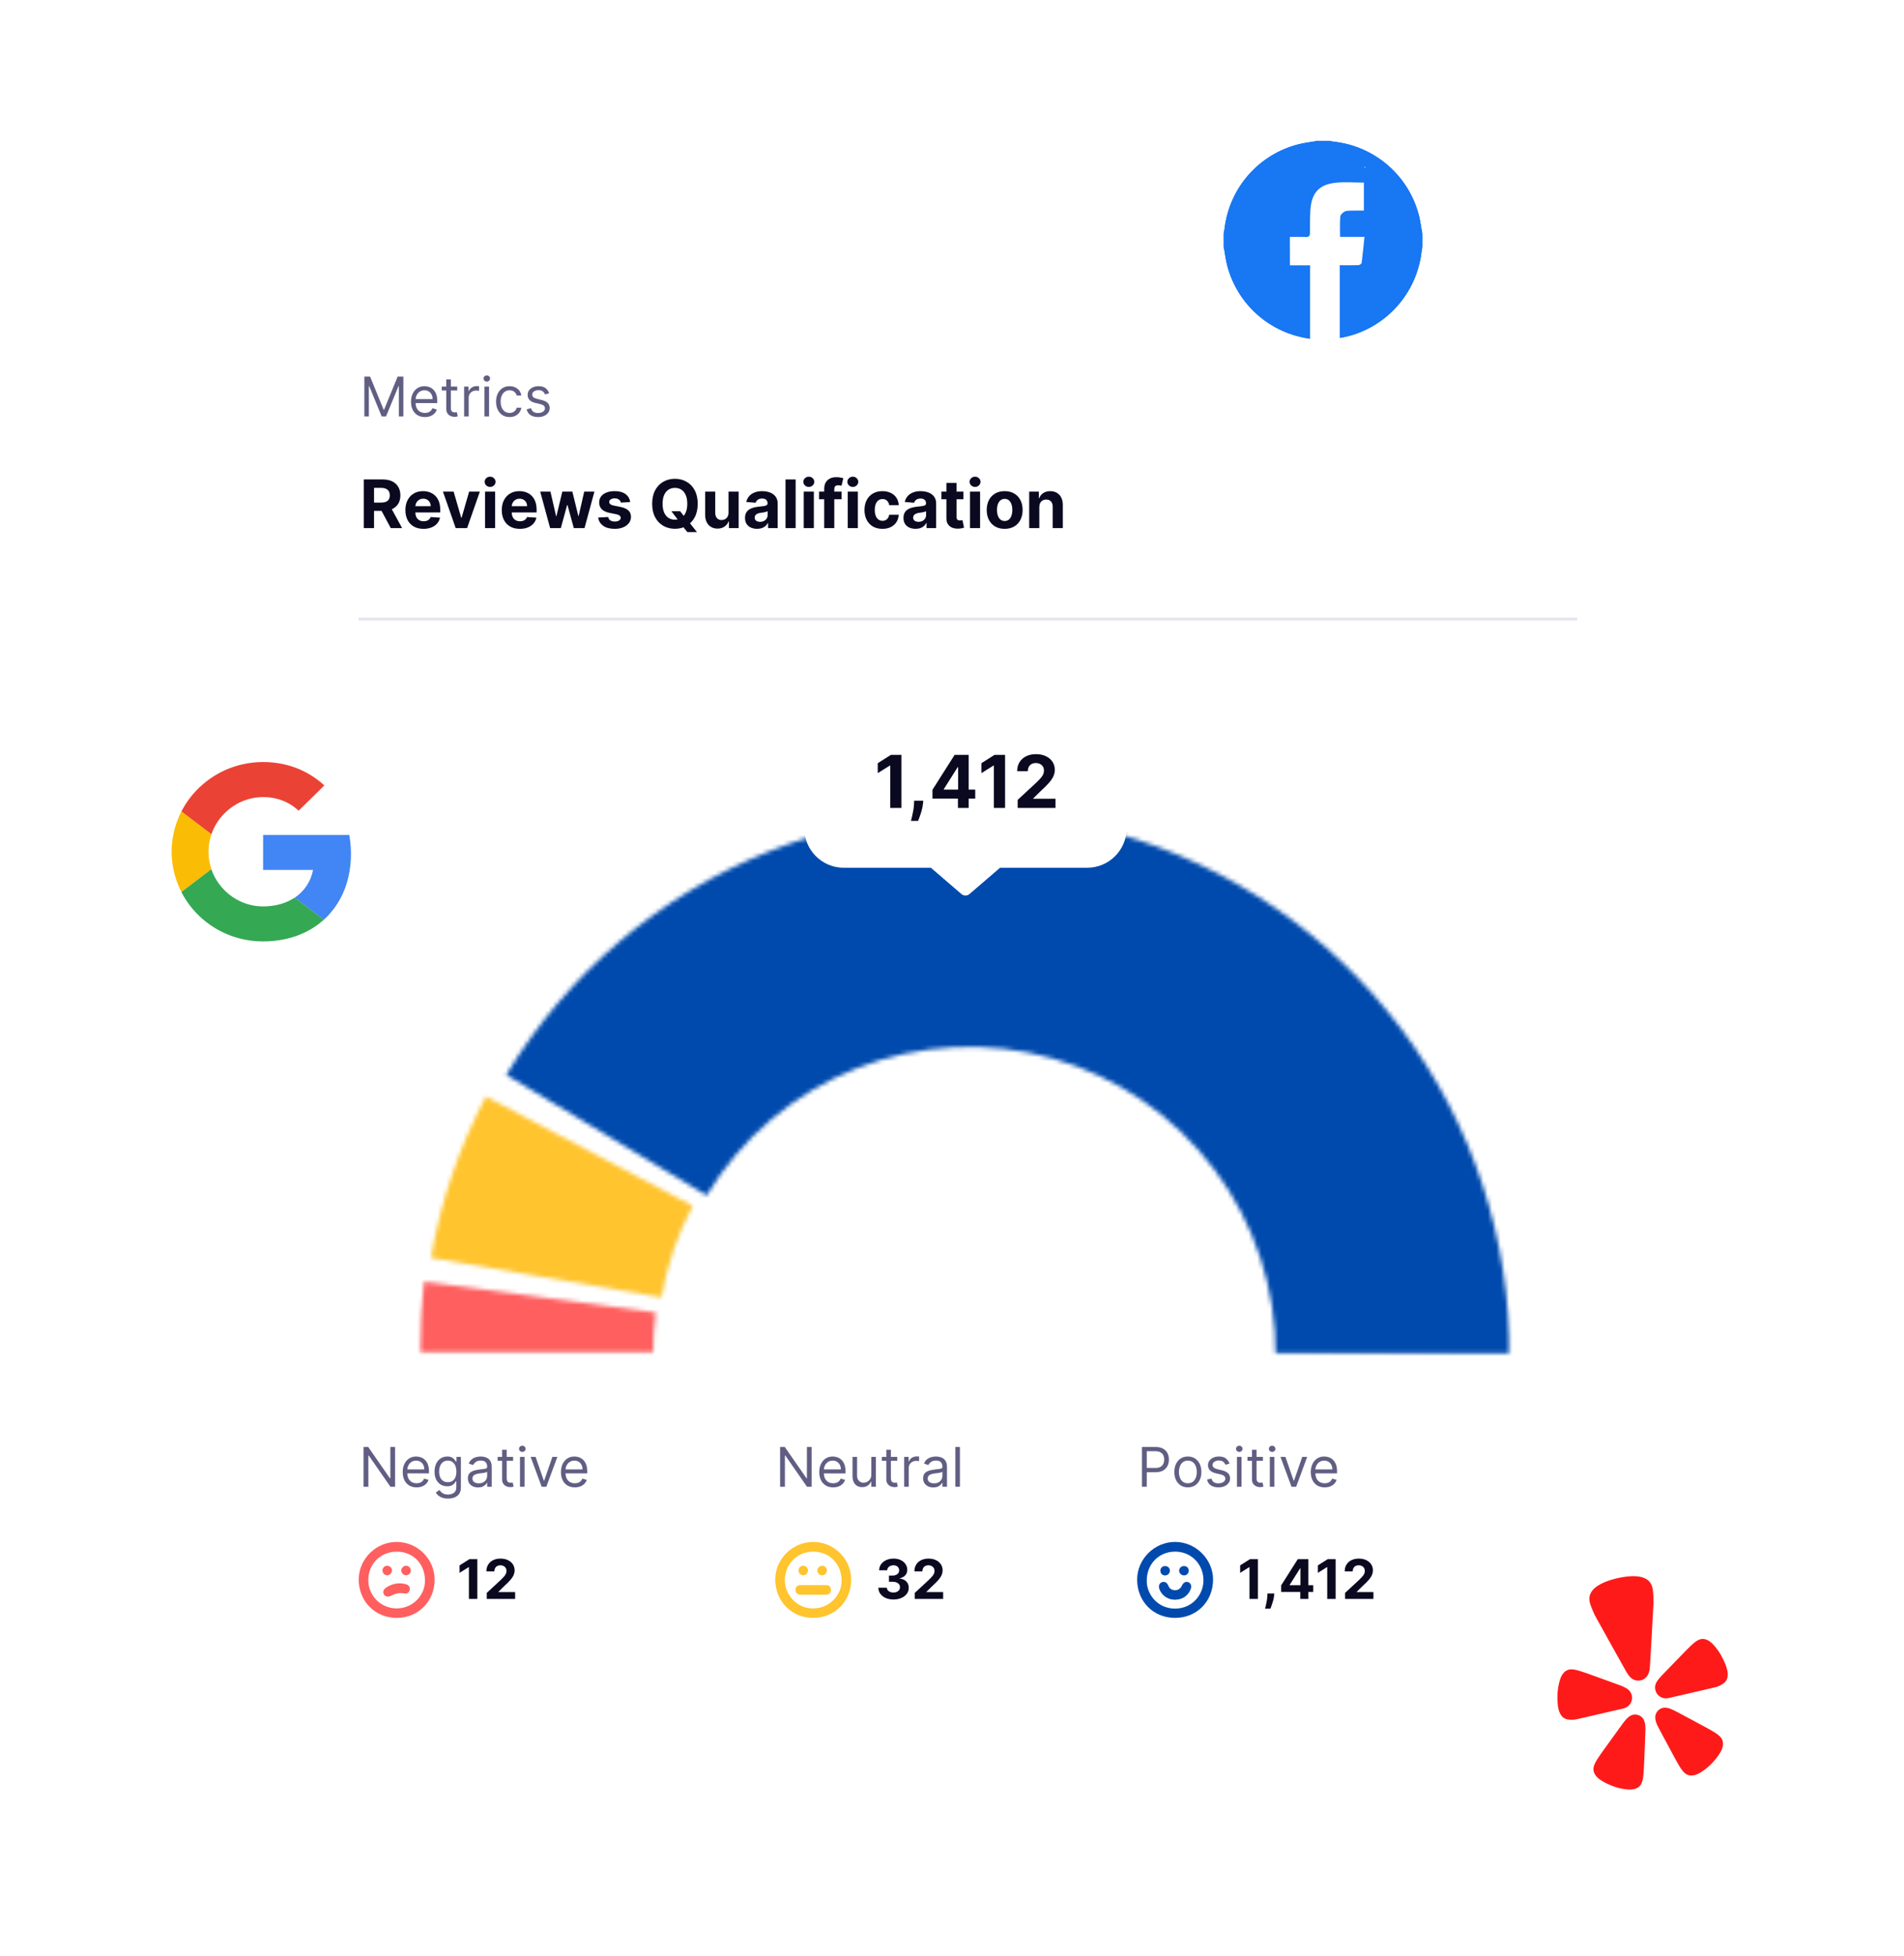 <svg xmlns="http://www.w3.org/2000/svg" width="446" height="458" viewBox="0 0 446 458" fill="none"><g filter="url(#filter0_d_57_214)"><rect x="60.471" y="67.7" width="335.311" height="334.599" rx="20" fill="white"></rect></g><path d="M111.809 365.039V374.359H109.838V366.909H109.784L107.649 368.247V366.5L109.957 365.039H111.809Z" fill="#0A0920"></path><path d="M114.024 374.359V372.939L117.341 369.867C117.623 369.594 117.86 369.348 118.051 369.13C118.245 368.912 118.392 368.698 118.492 368.488C118.592 368.276 118.642 368.047 118.642 367.801C118.642 367.528 118.58 367.293 118.456 367.096C118.332 366.896 118.162 366.742 117.946 366.636C117.731 366.527 117.487 366.472 117.214 366.472C116.928 366.472 116.68 366.53 116.467 366.645C116.255 366.761 116.091 366.926 115.976 367.141C115.861 367.357 115.803 367.613 115.803 367.91H113.933C113.933 367.301 114.071 366.771 114.347 366.322C114.623 365.873 115.01 365.526 115.507 365.28C116.005 365.034 116.578 364.912 117.227 364.912C117.895 364.912 118.476 365.03 118.97 365.267C119.468 365.5 119.854 365.825 120.131 366.24C120.407 366.656 120.545 367.132 120.545 367.669C120.545 368.021 120.475 368.369 120.335 368.711C120.199 369.054 119.955 369.435 119.603 369.854C119.251 370.269 118.755 370.768 118.115 371.351L116.754 372.684V372.748H120.667V374.359H114.024Z" fill="#0A0920"></path><path d="M92.914 361.008C97.786 361.008 101.811 365.004 101.811 369.828C101.804 374.936 97.96 378.808 92.9 378.795C87.841 378.781 84.003 374.871 84.028 369.782C84.051 364.985 88.08 361.008 92.914 361.008ZM92.9 376.576C96.551 376.586 99.54 373.669 99.552 370.089C99.563 366.171 96.785 363.296 92.975 363.283C89.165 363.27 86.282 366.137 86.273 369.915C86.268 370.788 86.436 371.654 86.767 372.462C87.099 373.27 87.586 374.005 88.202 374.624C88.818 375.243 89.551 375.734 90.357 376.069C91.164 376.404 92.028 376.576 92.902 376.576H92.9Z" fill="#FF5F5F"></path><path d="M94.96 373.114C94.347 373.053 93.917 372.921 93.52 372.989C92.901 373.077 92.299 373.26 91.736 373.532C90.986 373.924 90.356 373.93 89.981 373.369C89.582 372.77 89.778 372.12 90.52 371.652C91.954 370.747 93.49 370.449 95.138 370.927C95.792 371.115 96.087 371.61 95.972 372.231C95.939 372.475 95.818 372.699 95.632 372.862C95.446 373.024 95.207 373.113 94.96 373.114V373.114Z" fill="#FF5F5F"></path><path d="M90.669 366.588C90.97 366.586 91.259 366.701 91.475 366.909C91.692 367.118 91.818 367.402 91.828 367.702C91.809 367.99 91.688 368.262 91.486 368.468C91.284 368.674 91.014 368.801 90.727 368.826C90.438 368.822 90.162 368.71 89.952 368.512C89.743 368.314 89.616 368.044 89.597 367.757C89.584 367.608 89.603 367.459 89.651 367.318C89.699 367.177 89.776 367.047 89.877 366.937C89.978 366.827 90.1 366.74 90.237 366.68C90.373 366.62 90.52 366.588 90.669 366.588V366.588Z" fill="#FF5F5F"></path><path d="M95.11 368.814C94.81 368.805 94.524 368.68 94.315 368.464C94.105 368.248 93.988 367.96 93.988 367.659C94.013 367.372 94.142 367.104 94.352 366.906C94.561 366.708 94.836 366.593 95.124 366.584C95.273 366.584 95.421 366.614 95.558 366.673C95.696 366.731 95.82 366.817 95.924 366.924C96.027 367.032 96.108 367.159 96.161 367.298C96.215 367.438 96.239 367.587 96.234 367.736C96.222 368.026 96.098 368.3 95.889 368.501C95.68 368.702 95.401 368.814 95.11 368.814V368.814Z" fill="#FF5F5F"></path><path d="M92.546 338.772V348.091H91.454L86.376 340.774H86.285V348.091H85.156V338.772H86.248L91.345 346.107H91.436V338.772H92.546Z" fill="#615E83"></path><path d="M97.59 348.237C96.916 348.237 96.335 348.088 95.847 347.791C95.361 347.491 94.987 347.072 94.723 346.535C94.462 345.995 94.331 345.367 94.331 344.651C94.331 343.935 94.462 343.304 94.723 342.758C94.987 342.209 95.354 341.781 95.824 341.475C96.297 341.165 96.849 341.011 97.48 341.011C97.844 341.011 98.204 341.071 98.559 341.193C98.914 341.314 99.237 341.511 99.528 341.784C99.819 342.054 100.051 342.412 100.224 342.858C100.397 343.304 100.484 343.853 100.484 344.505V344.96H95.096V344.032H99.392C99.392 343.638 99.313 343.286 99.155 342.976C99 342.667 98.779 342.423 98.491 342.244C98.205 342.065 97.869 341.975 97.48 341.975C97.053 341.975 96.683 342.081 96.37 342.294C96.061 342.503 95.822 342.776 95.656 343.113C95.489 343.45 95.405 343.811 95.405 344.196V344.815C95.405 345.343 95.496 345.79 95.678 346.157C95.863 346.521 96.12 346.799 96.447 346.99C96.775 347.178 97.156 347.272 97.59 347.272C97.872 347.272 98.126 347.233 98.354 347.154C98.585 347.072 98.783 346.951 98.95 346.79C99.117 346.626 99.246 346.423 99.337 346.18L100.375 346.471C100.265 346.823 100.082 347.133 99.824 347.4C99.566 347.664 99.248 347.87 98.868 348.018C98.489 348.164 98.063 348.237 97.59 348.237Z" fill="#615E83"></path><path d="M104.939 350.858C104.42 350.858 103.974 350.791 103.601 350.658C103.228 350.527 102.917 350.354 102.668 350.139C102.422 349.927 102.227 349.699 102.081 349.456L102.936 348.856C103.034 348.983 103.156 349.129 103.305 349.293C103.454 349.459 103.657 349.604 103.915 349.725C104.176 349.849 104.517 349.912 104.939 349.912C105.503 349.912 105.969 349.775 106.336 349.502C106.703 349.229 106.886 348.801 106.886 348.219V346.799H106.795C106.716 346.926 106.604 347.084 106.459 347.272C106.316 347.457 106.11 347.623 105.84 347.768C105.573 347.911 105.212 347.982 104.757 347.982C104.192 347.982 103.686 347.849 103.237 347.582C102.791 347.315 102.437 346.926 102.177 346.417C101.919 345.907 101.79 345.288 101.79 344.56C101.79 343.844 101.916 343.221 102.167 342.69C102.419 342.156 102.77 341.743 103.219 341.452C103.668 341.158 104.186 341.011 104.775 341.011C105.23 341.011 105.591 341.086 105.858 341.238C106.128 341.387 106.334 341.557 106.477 341.748C106.622 341.936 106.735 342.091 106.814 342.212H106.923V341.102H107.96V348.292C107.96 348.892 107.824 349.381 107.551 349.757C107.281 350.136 106.917 350.414 106.459 350.59C106.004 350.769 105.497 350.858 104.939 350.858ZM104.902 347.017C105.333 347.017 105.697 346.919 105.994 346.722C106.292 346.524 106.518 346.241 106.673 345.871C106.827 345.5 106.905 345.058 106.905 344.542C106.905 344.038 106.829 343.594 106.677 343.209C106.525 342.823 106.301 342.521 106.004 342.303C105.706 342.085 105.339 341.975 104.902 341.975C104.447 341.975 104.068 342.091 103.765 342.321C103.464 342.552 103.238 342.861 103.087 343.249C102.938 343.638 102.864 344.069 102.864 344.542C102.864 345.027 102.94 345.456 103.091 345.83C103.246 346.2 103.473 346.491 103.774 346.703C104.077 346.913 104.453 347.017 104.902 347.017Z" fill="#615E83"></path><path d="M111.983 348.255C111.54 348.255 111.138 348.172 110.777 348.005C110.416 347.835 110.129 347.591 109.917 347.272C109.705 346.951 109.599 346.562 109.599 346.107C109.599 345.707 109.677 345.382 109.835 345.133C109.993 344.882 110.204 344.684 110.468 344.542C110.732 344.399 111.023 344.293 111.341 344.223C111.663 344.15 111.986 344.093 112.311 344.05C112.735 343.996 113.08 343.955 113.344 343.928C113.611 343.897 113.805 343.847 113.926 343.777C114.051 343.708 114.113 343.586 114.113 343.413V343.377C114.113 342.928 113.99 342.579 113.744 342.33C113.501 342.081 113.133 341.957 112.638 341.957C112.126 341.957 111.724 342.069 111.432 342.294C111.141 342.518 110.936 342.758 110.818 343.013L109.799 342.649C109.981 342.224 110.223 341.893 110.527 341.657C110.833 341.417 111.167 341.25 111.528 341.156C111.892 341.059 112.25 341.011 112.602 341.011C112.826 341.011 113.084 341.038 113.376 341.092C113.67 341.144 113.953 341.252 114.226 341.416C114.503 341.579 114.732 341.827 114.914 342.157C115.096 342.488 115.187 342.931 115.187 343.486V348.091H114.113V347.145H114.058C113.985 347.296 113.864 347.459 113.694 347.632C113.524 347.805 113.298 347.952 113.016 348.073C112.734 348.194 112.39 348.255 111.983 348.255ZM112.147 347.29C112.572 347.29 112.93 347.207 113.221 347.04C113.515 346.873 113.737 346.658 113.885 346.394C114.037 346.13 114.113 345.852 114.113 345.561V344.578C114.067 344.633 113.967 344.683 113.812 344.728C113.661 344.771 113.485 344.809 113.284 344.842C113.087 344.873 112.895 344.9 112.707 344.924C112.522 344.945 112.371 344.964 112.256 344.979C111.977 345.015 111.716 345.074 111.473 345.156C111.234 345.235 111.04 345.355 110.891 345.516C110.745 345.673 110.672 345.889 110.672 346.162C110.672 346.535 110.81 346.817 111.087 347.008C111.366 347.196 111.719 347.29 112.147 347.29Z" fill="#615E83"></path><path d="M120.187 341.102V342.012H116.564V341.102H120.187ZM117.62 339.427H118.694V346.089C118.694 346.392 118.738 346.62 118.826 346.772C118.917 346.92 119.032 347.02 119.172 347.072C119.314 347.12 119.465 347.145 119.622 347.145C119.741 347.145 119.838 347.139 119.914 347.127C119.989 347.111 120.05 347.099 120.096 347.09L120.314 348.055C120.241 348.082 120.14 348.109 120.009 348.137C119.879 348.167 119.713 348.182 119.513 348.182C119.21 348.182 118.912 348.117 118.621 347.987C118.333 347.856 118.093 347.657 117.902 347.39C117.714 347.124 117.62 346.787 117.62 346.38V339.427Z" fill="#615E83"></path><path d="M121.802 348.091V341.102H122.876V348.091H121.802ZM122.348 339.937C122.139 339.937 121.958 339.865 121.807 339.723C121.658 339.58 121.584 339.409 121.584 339.209C121.584 339.008 121.658 338.837 121.807 338.694C121.958 338.552 122.139 338.48 122.348 338.48C122.557 338.48 122.736 338.552 122.885 338.694C123.037 338.837 123.113 339.008 123.113 339.209C123.113 339.409 123.037 339.58 122.885 339.723C122.736 339.865 122.557 339.937 122.348 339.937Z" fill="#615E83"></path><path d="M130.558 341.102L127.974 348.091H126.882L124.297 341.102H125.462L127.391 346.672H127.464L129.394 341.102H130.558Z" fill="#615E83"></path><path d="M134.656 348.237C133.983 348.237 133.402 348.088 132.913 347.791C132.428 347.491 132.053 347.072 131.789 346.535C131.529 345.995 131.398 345.367 131.398 344.651C131.398 343.935 131.529 343.304 131.789 342.758C132.053 342.209 132.42 341.781 132.891 341.475C133.364 341.165 133.916 341.011 134.547 341.011C134.911 341.011 135.271 341.071 135.626 341.193C135.98 341.314 136.304 341.511 136.595 341.784C136.886 342.054 137.118 342.412 137.291 342.858C137.464 343.304 137.55 343.853 137.55 344.505V344.96H132.163V344.032H136.458C136.458 343.638 136.379 343.286 136.222 342.976C136.067 342.667 135.845 342.423 135.557 342.244C135.272 342.065 134.935 341.975 134.547 341.975C134.119 341.975 133.749 342.081 133.437 342.294C133.127 342.503 132.889 342.776 132.722 343.113C132.555 343.45 132.472 343.811 132.472 344.196V344.815C132.472 345.343 132.563 345.79 132.745 346.157C132.93 346.521 133.186 346.799 133.514 346.99C133.842 347.178 134.222 347.272 134.656 347.272C134.938 347.272 135.193 347.233 135.421 347.154C135.651 347.072 135.85 346.951 136.017 346.79C136.184 346.626 136.313 346.423 136.404 346.18L137.441 346.471C137.332 346.823 137.148 347.133 136.891 347.4C136.633 347.664 136.314 347.87 135.935 348.018C135.556 348.164 135.13 348.237 134.656 348.237Z" fill="#615E83"></path><path d="M209.281 374.486C208.601 374.486 207.996 374.369 207.465 374.136C206.937 373.899 206.52 373.574 206.214 373.162C205.91 372.746 205.754 372.267 205.745 371.724H207.729C207.741 371.951 207.816 372.152 207.952 372.325C208.092 372.494 208.277 372.626 208.507 372.72C208.738 372.814 208.997 372.861 209.285 372.861C209.586 372.861 209.851 372.808 210.082 372.702C210.312 372.596 210.493 372.449 210.623 372.261C210.754 372.073 210.819 371.856 210.819 371.61C210.819 371.361 210.749 371.141 210.61 370.95C210.473 370.756 210.276 370.604 210.018 370.495C209.763 370.386 209.46 370.331 209.108 370.331H208.239V368.884H209.108C209.405 368.884 209.668 368.833 209.895 368.73C210.126 368.626 210.305 368.484 210.432 368.302C210.56 368.117 210.623 367.901 210.623 367.656C210.623 367.422 210.567 367.217 210.455 367.041C210.346 366.862 210.191 366.723 209.991 366.623C209.794 366.523 209.563 366.472 209.299 366.472C209.032 366.472 208.788 366.521 208.566 366.618C208.345 366.712 208.168 366.847 208.034 367.023C207.901 367.199 207.829 367.405 207.82 367.642H205.932C205.941 367.105 206.094 366.632 206.391 366.222C206.689 365.813 207.089 365.493 207.593 365.262C208.099 365.028 208.671 364.912 209.308 364.912C209.951 364.912 210.514 365.028 210.996 365.262C211.479 365.496 211.854 365.811 212.12 366.209C212.39 366.603 212.524 367.046 212.521 367.537C212.524 368.059 212.362 368.494 212.034 368.843C211.709 369.192 211.286 369.414 210.764 369.508V369.581C211.45 369.668 211.972 369.907 212.33 370.295C212.691 370.68 212.87 371.163 212.867 371.742C212.87 372.273 212.717 372.745 212.407 373.157C212.101 373.57 211.678 373.894 211.138 374.131C210.598 374.368 209.979 374.486 209.281 374.486Z" fill="#0A0920"></path><path d="M214.283 374.359V372.939L217.601 369.867C217.883 369.594 218.119 369.348 218.31 369.13C218.505 368.912 218.652 368.698 218.752 368.488C218.852 368.276 218.902 368.047 218.902 367.801C218.902 367.528 218.84 367.293 218.715 367.096C218.591 366.896 218.421 366.742 218.206 366.636C217.99 366.527 217.746 366.472 217.473 366.472C217.188 366.472 216.939 366.53 216.727 366.645C216.514 366.761 216.351 366.926 216.235 367.141C216.12 367.357 216.062 367.613 216.062 367.91H214.192C214.192 367.301 214.33 366.771 214.606 366.322C214.882 365.873 215.269 365.526 215.767 365.28C216.264 365.034 216.838 364.912 217.487 364.912C218.154 364.912 218.735 365.03 219.23 365.267C219.727 365.5 220.114 365.825 220.39 366.24C220.666 366.656 220.804 367.132 220.804 367.669C220.804 368.021 220.734 368.369 220.595 368.711C220.458 369.054 220.214 369.435 219.862 369.854C219.51 370.269 219.014 370.768 218.374 371.351L217.013 372.684V372.748H220.927V374.359H214.283Z" fill="#0A0920"></path><path d="M181.605 369.806C181.605 364.988 185.645 361.002 190.523 361.008C195.354 361.008 199.379 365.009 199.386 369.805C199.396 374.896 195.535 378.792 190.489 378.795C185.443 378.797 181.605 374.918 181.605 369.806ZM190.469 376.578C194.073 376.597 197.122 373.664 197.142 370.16C197.164 366.224 194.362 363.302 190.55 363.286C186.767 363.27 183.943 366.1 183.846 369.847C183.757 373.304 186.691 376.643 190.469 376.576V376.578Z" fill="#FFC42E"></path><path d="M190.446 373.361C189.474 373.361 188.502 373.371 187.531 373.361C186.777 373.35 186.336 372.924 186.336 372.245C186.336 371.567 186.789 371.119 187.531 371.114C189.518 371.1 191.505 371.1 193.492 371.114C194.232 371.114 194.649 371.569 194.638 372.269C194.629 372.94 194.227 373.345 193.5 373.358C192.476 373.379 191.46 373.361 190.446 373.361Z" fill="#FFC42E"></path><path d="M188.18 368.827C187.891 368.823 187.615 368.71 187.405 368.511C187.196 368.312 187.069 368.041 187.05 367.753C187.039 367.604 187.058 367.455 187.107 367.315C187.156 367.174 187.233 367.045 187.335 366.936C187.436 366.826 187.558 366.739 187.695 366.679C187.831 366.62 187.978 366.588 188.127 366.588C188.416 366.585 188.695 366.692 188.908 366.888C189.121 367.083 189.252 367.352 189.274 367.64C189.277 367.94 189.166 368.23 188.962 368.45C188.759 368.671 188.479 368.805 188.18 368.827V368.827Z" fill="#FFC42E"></path><path d="M192.551 366.588C192.694 366.581 192.838 366.602 192.974 366.651C193.109 366.7 193.234 366.776 193.34 366.873C193.446 366.971 193.531 367.088 193.591 367.219C193.651 367.35 193.685 367.492 193.69 367.636C193.7 367.937 193.593 368.231 193.39 368.454C193.187 368.678 192.905 368.813 192.604 368.831C192.019 368.845 191.439 368.278 191.444 367.694C191.459 367.405 191.58 367.132 191.784 366.928C191.989 366.723 192.262 366.602 192.551 366.588V366.588Z" fill="#FFC42E"></path><path d="M190.124 338.772V348.091H189.031L183.953 340.774H183.862V348.091H182.733V338.772H183.826L188.922 346.107H189.013V338.772H190.124Z" fill="#615E83"></path><path d="M195.167 348.237C194.493 348.237 193.912 348.088 193.424 347.791C192.938 347.491 192.564 347.072 192.3 346.535C192.039 345.995 191.908 345.367 191.908 344.651C191.908 343.935 192.039 343.304 192.3 342.758C192.564 342.209 192.931 341.781 193.401 341.475C193.874 341.165 194.426 341.011 195.057 341.011C195.422 341.011 195.781 341.071 196.136 341.193C196.491 341.314 196.814 341.511 197.105 341.784C197.396 342.054 197.629 342.412 197.801 342.858C197.974 343.304 198.061 343.853 198.061 344.505V344.961H192.673V344.032H196.969C196.969 343.638 196.89 343.286 196.732 342.976C196.577 342.667 196.356 342.423 196.068 342.244C195.783 342.065 195.446 341.975 195.057 341.975C194.63 341.975 194.26 342.082 193.947 342.294C193.638 342.503 193.4 342.776 193.233 343.113C193.066 343.45 192.982 343.811 192.982 344.196V344.815C192.982 345.343 193.073 345.79 193.255 346.157C193.441 346.521 193.697 346.799 194.025 346.99C194.352 347.178 194.733 347.272 195.167 347.272C195.449 347.272 195.704 347.233 195.931 347.154C196.162 347.072 196.36 346.951 196.527 346.79C196.694 346.626 196.823 346.423 196.914 346.18L197.952 346.471C197.842 346.823 197.659 347.133 197.401 347.4C197.143 347.664 196.825 347.87 196.445 348.018C196.066 348.164 195.64 348.237 195.167 348.237Z" fill="#615E83"></path><path d="M204.099 345.234V341.102H205.173V348.091H204.099V346.908H204.027C203.863 347.263 203.608 347.565 203.262 347.814C202.916 348.059 202.479 348.182 201.952 348.182C201.515 348.182 201.126 348.087 200.787 347.896C200.447 347.701 200.18 347.41 199.986 347.022C199.792 346.631 199.695 346.138 199.695 345.543V341.102H200.768V345.47C200.768 345.98 200.911 346.386 201.196 346.69C201.484 346.993 201.852 347.145 202.297 347.145C202.564 347.145 202.836 347.077 203.112 346.94C203.391 346.803 203.625 346.594 203.813 346.312C204.004 346.03 204.099 345.67 204.099 345.234Z" fill="#615E83"></path><path d="M210.18 341.102V342.012H206.558V341.102H210.18ZM207.614 339.427H208.688V346.089C208.688 346.392 208.732 346.62 208.82 346.772C208.911 346.92 209.026 347.02 209.165 347.072C209.308 347.121 209.458 347.145 209.616 347.145C209.734 347.145 209.831 347.139 209.907 347.127C209.983 347.111 210.044 347.099 210.089 347.09L210.308 348.055C210.235 348.082 210.133 348.11 210.003 348.137C209.872 348.167 209.707 348.182 209.507 348.182C209.203 348.182 208.906 348.117 208.615 347.987C208.327 347.856 208.087 347.657 207.896 347.391C207.708 347.124 207.614 346.787 207.614 346.38V339.427Z" fill="#615E83"></path><path d="M211.796 348.091V341.102H212.833V342.157H212.906C213.033 341.812 213.264 341.531 213.598 341.315C213.931 341.1 214.308 340.992 214.726 340.992C214.805 340.992 214.904 340.994 215.022 340.997C215.14 341 215.23 341.005 215.29 341.011V342.103C215.254 342.094 215.171 342.08 215.04 342.062C214.913 342.041 214.778 342.03 214.635 342.03C214.295 342.03 213.992 342.101 213.725 342.244C213.461 342.383 213.252 342.578 213.097 342.826C212.945 343.072 212.87 343.353 212.87 343.668V348.091H211.796Z" fill="#615E83"></path><path d="M218.62 348.255C218.177 348.255 217.775 348.172 217.414 348.005C217.053 347.835 216.767 347.591 216.554 347.272C216.342 346.951 216.236 346.562 216.236 346.107C216.236 345.707 216.315 345.382 216.472 345.133C216.63 344.882 216.841 344.684 217.105 344.542C217.369 344.399 217.66 344.293 217.979 344.223C218.3 344.151 218.623 344.093 218.948 344.05C219.373 343.996 219.717 343.955 219.981 343.928C220.248 343.897 220.442 343.847 220.563 343.777C220.688 343.708 220.75 343.586 220.75 343.413V343.377C220.75 342.928 220.627 342.579 220.381 342.33C220.139 342.082 219.77 341.957 219.276 341.957C218.763 341.957 218.361 342.069 218.07 342.294C217.779 342.518 217.574 342.758 217.455 343.013L216.436 342.649C216.618 342.224 216.861 341.893 217.164 341.657C217.471 341.417 217.804 341.25 218.165 341.156C218.529 341.059 218.887 341.011 219.239 341.011C219.464 341.011 219.722 341.038 220.013 341.093C220.307 341.144 220.591 341.252 220.864 341.416C221.14 341.579 221.369 341.827 221.551 342.157C221.733 342.488 221.824 342.931 221.824 343.486V348.091H220.75V347.145H220.695C220.623 347.296 220.501 347.459 220.331 347.632C220.161 347.805 219.935 347.952 219.653 348.073C219.371 348.194 219.027 348.255 218.62 348.255ZM218.784 347.29C219.209 347.29 219.567 347.207 219.858 347.04C220.152 346.873 220.374 346.658 220.523 346.394C220.674 346.13 220.75 345.852 220.75 345.561V344.578C220.705 344.633 220.604 344.683 220.45 344.728C220.298 344.771 220.122 344.809 219.922 344.842C219.725 344.873 219.532 344.9 219.344 344.924C219.159 344.945 219.009 344.964 218.893 344.979C218.614 345.015 218.353 345.074 218.111 345.156C217.871 345.235 217.677 345.355 217.528 345.516C217.383 345.673 217.31 345.889 217.31 346.162C217.31 346.535 217.448 346.817 217.724 347.008C218.003 347.196 218.356 347.29 218.784 347.29Z" fill="#615E83"></path><path d="M224.858 338.772V348.091H223.784V338.772H224.858Z" fill="#615E83"></path><path d="M294.655 365.039V374.359H292.685V366.909H292.63L290.496 368.247V366.5L292.803 365.039H294.655Z" fill="#0A0920"></path><path d="M298.495 373.084L298.445 373.585C298.405 373.985 298.33 374.384 298.217 374.782C298.108 375.182 297.993 375.545 297.871 375.869C297.753 376.194 297.658 376.449 297.585 376.634H296.329C296.374 376.455 296.436 376.205 296.515 375.883C296.594 375.565 296.669 375.207 296.738 374.809C296.808 374.412 296.852 374.007 296.87 373.594L296.893 373.084H298.495Z" fill="#0A0920"></path><path d="M300.108 372.72V371.169L303.999 365.039H305.337V367.187H304.545L302.092 371.069V371.141H307.621V372.72H300.108ZM304.581 374.359V372.247L304.618 371.56V365.039H306.465V374.359H304.581Z" fill="#0A0920"></path><path d="M312.863 365.039V374.359H310.893V366.909H310.838L308.704 368.247V366.5L311.011 365.039H312.863Z" fill="#0A0920"></path><path d="M315.078 374.359V372.939L318.396 369.867C318.678 369.594 318.914 369.348 319.106 369.13C319.3 368.912 319.447 368.698 319.547 368.488C319.647 368.276 319.697 368.047 319.697 367.801C319.697 367.528 319.635 367.293 319.511 367.096C319.386 366.896 319.216 366.742 319.001 366.636C318.786 366.527 318.541 366.472 318.268 366.472C317.983 366.472 317.734 366.53 317.522 366.645C317.31 366.761 317.146 366.926 317.03 367.141C316.915 367.357 316.858 367.613 316.858 367.91H314.987C314.987 367.301 315.125 366.771 315.401 366.322C315.677 365.873 316.064 365.526 316.562 365.28C317.059 365.034 317.633 364.912 318.282 364.912C318.949 364.912 319.53 365.03 320.025 365.267C320.522 365.5 320.909 365.825 321.185 366.24C321.461 366.656 321.599 367.132 321.599 367.669C321.599 368.021 321.529 368.369 321.39 368.711C321.253 369.054 321.009 369.435 320.657 369.854C320.305 370.269 319.809 370.768 319.169 371.351L317.809 372.684V372.748H321.722V374.359H315.078Z" fill="#0A0920"></path><path d="M275.235 378.795C270.161 378.788 266.36 374.933 266.368 369.802C266.376 365.021 270.42 361.008 275.243 361.008C280.087 361.008 284.162 365.039 284.15 369.842C284.144 374.958 280.311 378.803 275.235 378.795ZM268.626 370.018C268.529 373.011 270.955 376.611 275.251 376.618C279.325 376.618 281.89 373.32 281.902 370.029C281.914 366.193 278.999 363.256 275.227 363.279C271.454 363.302 268.626 366.187 268.626 370.018Z" fill="#004aad"></path><path d="M275.22 374.542C273.559 374.542 272.133 373.566 271.583 372.063C271.318 371.34 271.553 370.664 272.145 370.444C272.784 370.208 273.371 370.496 273.663 371.229C273.955 371.962 274.494 372.292 275.243 372.308C275.992 372.323 276.536 371.926 276.851 371.245C277.203 370.482 277.781 370.183 278.413 370.462C278.997 370.718 279.184 371.363 278.891 372.111C278.298 373.624 276.912 374.553 275.22 374.542Z" fill="#004aad"></path><path d="M274.042 367.724C274.043 368.011 273.933 368.288 273.735 368.497C273.537 368.706 273.267 368.831 272.98 368.847C272.831 368.859 272.682 368.84 272.541 368.792C272.4 368.743 272.271 368.666 272.161 368.565C272.051 368.464 271.964 368.342 271.904 368.205C271.844 368.069 271.813 367.922 271.813 367.773C271.804 367.63 271.824 367.487 271.873 367.352C271.922 367.218 271.997 367.094 272.096 366.99C272.194 366.886 272.312 366.803 272.444 366.747C272.575 366.691 272.717 366.662 272.86 366.663C273.539 366.639 274.025 367.081 274.042 367.724Z" fill="#004aad"></path><path d="M278.452 367.75C278.454 367.899 278.425 368.046 278.367 368.183C278.309 368.321 278.224 368.444 278.116 368.547C278.009 368.649 277.881 368.729 277.741 368.78C277.602 368.831 277.453 368.852 277.304 368.843C277.017 368.83 276.744 368.71 276.54 368.506C276.336 368.302 276.216 368.03 276.202 367.742C276.205 367.593 276.237 367.447 276.298 367.311C276.359 367.175 276.446 367.052 276.555 366.951C276.664 366.85 276.792 366.771 276.932 366.721C277.072 366.67 277.221 366.648 277.369 366.656C277.514 366.652 277.657 366.678 277.791 366.731C277.925 366.785 278.046 366.866 278.148 366.968C278.249 367.071 278.328 367.193 278.381 367.328C278.433 367.462 278.457 367.606 278.452 367.75V367.75Z" fill="#004aad"></path><path d="M267.496 348.091V338.772H270.645C271.376 338.772 271.974 338.904 272.438 339.168C272.905 339.429 273.251 339.782 273.476 340.228C273.7 340.674 273.812 341.171 273.812 341.72C273.812 342.27 273.7 342.769 273.476 343.218C273.254 343.667 272.911 344.025 272.447 344.292C271.983 344.555 271.388 344.687 270.663 344.687H268.406V343.686H270.627C271.127 343.686 271.529 343.6 271.833 343.427C272.136 343.254 272.356 343.02 272.493 342.726C272.632 342.429 272.702 342.094 272.702 341.72C272.702 341.347 272.632 341.014 272.493 340.719C272.356 340.425 272.135 340.195 271.828 340.028C271.522 339.858 271.115 339.773 270.609 339.773H268.625V348.091H267.496Z" fill="#615E83"></path><path d="M278.249 348.237C277.618 348.237 277.064 348.087 276.588 347.786C276.115 347.486 275.745 347.066 275.478 346.526C275.214 345.986 275.082 345.355 275.082 344.633C275.082 343.905 275.214 343.269 275.478 342.726C275.745 342.183 276.115 341.761 276.588 341.461C277.064 341.161 277.618 341.011 278.249 341.011C278.88 341.011 279.432 341.161 279.906 341.461C280.382 341.761 280.752 342.183 281.016 342.726C281.283 343.269 281.416 343.905 281.416 344.633C281.416 345.355 281.283 345.986 281.016 346.526C280.752 347.066 280.382 347.486 279.906 347.786C279.432 348.087 278.88 348.237 278.249 348.237ZM278.249 347.272C278.728 347.272 279.123 347.149 279.432 346.904C279.742 346.658 279.971 346.335 280.119 345.934C280.268 345.534 280.342 345.1 280.342 344.633C280.342 344.166 280.268 343.73 280.119 343.327C279.971 342.923 279.742 342.597 279.432 342.348C279.123 342.1 278.728 341.975 278.249 341.975C277.77 341.975 277.375 342.1 277.066 342.348C276.757 342.597 276.527 342.923 276.379 343.327C276.23 343.73 276.156 344.166 276.156 344.633C276.156 345.1 276.23 345.534 276.379 345.934C276.527 346.335 276.757 346.658 277.066 346.904C277.375 347.149 277.77 347.272 278.249 347.272Z" fill="#615E83"></path><path d="M288.007 342.667L287.042 342.94C286.981 342.779 286.892 342.623 286.773 342.471C286.658 342.317 286.5 342.189 286.3 342.089C286.1 341.989 285.844 341.939 285.531 341.939C285.103 341.939 284.747 342.038 284.462 342.235C284.18 342.429 284.039 342.676 284.039 342.976C284.039 343.243 284.136 343.454 284.33 343.609C284.524 343.764 284.827 343.893 285.24 343.996L286.277 344.251C286.902 344.402 287.368 344.634 287.674 344.947C287.981 345.256 288.134 345.655 288.134 346.144C288.134 346.544 288.019 346.902 287.788 347.218C287.561 347.533 287.242 347.782 286.833 347.964C286.423 348.146 285.947 348.237 285.404 348.237C284.691 348.237 284.101 348.082 283.634 347.773C283.166 347.463 282.871 347.011 282.746 346.417L283.766 346.162C283.863 346.538 284.046 346.82 284.316 347.008C284.589 347.196 284.946 347.29 285.386 347.29C285.886 347.29 286.284 347.184 286.578 346.972C286.875 346.756 287.024 346.499 287.024 346.198C287.024 345.956 286.939 345.752 286.769 345.588C286.599 345.422 286.338 345.297 285.986 345.215L284.821 344.942C284.181 344.791 283.711 344.555 283.411 344.237C283.113 343.915 282.965 343.513 282.965 343.031C282.965 342.637 283.075 342.288 283.297 341.984C283.521 341.681 283.826 341.443 284.211 341.27C284.6 341.097 285.04 341.011 285.531 341.011C286.223 341.011 286.766 341.162 287.16 341.466C287.558 341.769 287.84 342.169 288.007 342.667Z" fill="#615E83"></path><path d="M289.751 348.091V341.102H290.825V348.091H289.751ZM290.297 339.937C290.087 339.937 289.907 339.865 289.755 339.723C289.607 339.58 289.532 339.409 289.532 339.209C289.532 339.008 289.607 338.837 289.755 338.694C289.907 338.552 290.087 338.48 290.297 338.48C290.506 338.48 290.685 338.552 290.834 338.694C290.985 338.837 291.061 339.008 291.061 339.209C291.061 339.409 290.985 339.58 290.834 339.723C290.685 339.865 290.506 339.937 290.297 339.937Z" fill="#615E83"></path><path d="M295.831 341.102V342.012H292.209V341.102H295.831ZM293.265 339.427H294.339V346.089C294.339 346.392 294.383 346.62 294.471 346.772C294.562 346.92 294.677 347.02 294.817 347.072C294.959 347.12 295.109 347.145 295.267 347.145C295.385 347.145 295.483 347.139 295.558 347.127C295.634 347.111 295.695 347.099 295.74 347.09L295.959 348.055C295.886 348.082 295.784 348.109 295.654 348.137C295.523 348.167 295.358 348.182 295.158 348.182C294.855 348.182 294.557 348.117 294.266 347.987C293.978 347.856 293.738 347.657 293.547 347.39C293.359 347.124 293.265 346.787 293.265 346.38V339.427Z" fill="#615E83"></path><path d="M297.447 348.091V341.102H298.521V348.091H297.447ZM297.993 339.937C297.784 339.937 297.603 339.865 297.451 339.723C297.303 339.58 297.228 339.409 297.228 339.209C297.228 339.008 297.303 338.837 297.451 338.694C297.603 338.552 297.784 338.48 297.993 338.48C298.202 338.48 298.381 338.552 298.53 338.694C298.682 338.837 298.757 339.008 298.757 339.209C298.757 339.409 298.682 339.58 298.53 339.723C298.381 339.865 298.202 339.937 297.993 339.937Z" fill="#615E83"></path><path d="M306.203 341.102L303.619 348.091H302.526L299.942 341.102H301.107L303.036 346.672H303.109L305.038 341.102H306.203Z" fill="#615E83"></path><path d="M310.301 348.237C309.628 348.237 309.047 348.088 308.558 347.791C308.073 347.491 307.698 347.072 307.434 346.535C307.173 345.995 307.043 345.367 307.043 344.651C307.043 343.935 307.173 343.304 307.434 342.758C307.698 342.209 308.065 341.781 308.535 341.475C309.009 341.165 309.561 341.011 310.192 341.011C310.556 341.011 310.915 341.071 311.27 341.193C311.625 341.314 311.948 341.511 312.24 341.784C312.531 342.054 312.763 342.412 312.936 342.858C313.109 343.304 313.195 343.853 313.195 344.505V344.96H307.807V344.032H312.103C312.103 343.638 312.024 343.286 311.866 342.976C311.712 342.667 311.49 342.423 311.202 342.244C310.917 342.065 310.58 341.975 310.192 341.975C309.764 341.975 309.394 342.081 309.082 342.294C308.772 342.503 308.534 342.776 308.367 343.113C308.2 343.45 308.117 343.811 308.117 344.196V344.815C308.117 345.343 308.208 345.79 308.39 346.157C308.575 346.521 308.831 346.799 309.159 346.99C309.487 347.178 309.867 347.272 310.301 347.272C310.583 347.272 310.838 347.233 311.066 347.154C311.296 347.072 311.495 346.951 311.662 346.79C311.829 346.626 311.957 346.423 312.048 346.18L313.086 346.471C312.977 346.823 312.793 347.133 312.535 347.4C312.278 347.664 311.959 347.87 311.58 348.018C311.201 348.164 310.774 348.237 310.301 348.237Z" fill="#615E83"></path><line x1="83.964" y1="144.943" x2="369.441" y2="144.943" stroke="#E5E5EF" stroke-width="0.712"></line><path d="M85.21 123.646V112.255H89.704C90.564 112.255 91.298 112.409 91.906 112.717C92.518 113.021 92.984 113.453 93.302 114.013C93.625 114.569 93.786 115.224 93.786 115.976C93.786 116.733 93.623 117.383 93.297 117.929C92.971 118.47 92.498 118.885 91.879 119.174C91.263 119.464 90.518 119.608 89.643 119.608H86.634V117.673H89.253C89.713 117.673 90.095 117.61 90.399 117.484C90.703 117.358 90.929 117.168 91.078 116.916C91.23 116.664 91.306 116.351 91.306 115.976C91.306 115.598 91.23 115.279 91.078 115.02C90.929 114.76 90.701 114.564 90.394 114.43C90.09 114.293 89.706 114.224 89.242 114.224H87.618V123.646H85.21ZM91.361 118.462L94.192 123.646H91.534L88.764 118.462H91.361Z" fill="#0A0920"></path><path d="M99.199 123.813C98.32 123.813 97.564 123.635 96.93 123.279C96.3 122.919 95.814 122.411 95.473 121.755C95.132 121.095 94.961 120.315 94.961 119.414C94.961 118.535 95.132 117.764 95.473 117.1C95.814 116.436 96.294 115.919 96.913 115.548C97.536 115.177 98.267 114.992 99.105 114.992C99.668 114.992 100.193 115.083 100.679 115.264C101.168 115.442 101.595 115.711 101.958 116.071C102.325 116.431 102.611 116.883 102.814 117.428C103.018 117.969 103.12 118.603 103.12 119.33V119.981H95.907V118.513H100.89C100.89 118.171 100.816 117.869 100.668 117.606C100.519 117.343 100.314 117.137 100.05 116.989C99.791 116.837 99.489 116.761 99.144 116.761C98.784 116.761 98.465 116.844 98.187 117.011C97.913 117.174 97.698 117.395 97.542 117.673C97.386 117.947 97.306 118.253 97.303 118.59V119.986C97.303 120.409 97.381 120.774 97.536 121.082C97.696 121.39 97.92 121.627 98.209 121.794C98.499 121.961 98.841 122.044 99.238 122.044C99.501 122.044 99.743 122.007 99.961 121.933C100.18 121.859 100.367 121.748 100.523 121.599C100.679 121.451 100.797 121.269 100.879 121.054L103.07 121.199C102.959 121.725 102.731 122.185 102.386 122.578C102.045 122.968 101.604 123.272 101.063 123.49C100.525 123.705 99.904 123.813 99.199 123.813Z" fill="#0A0920"></path><path d="M112.402 115.103L109.415 123.646H106.745L103.759 115.103H106.261L108.036 121.216H108.125L109.893 115.103H112.402Z" fill="#0A0920"></path><path d="M113.614 123.646V115.103H115.983V123.646H113.614ZM114.804 114.002C114.452 114.002 114.15 113.885 113.898 113.651C113.649 113.414 113.525 113.131 113.525 112.801C113.525 112.474 113.649 112.194 113.898 111.961C114.15 111.723 114.452 111.605 114.804 111.605C115.157 111.605 115.457 111.723 115.705 111.961C115.958 112.194 116.084 112.474 116.084 112.801C116.084 113.131 115.958 113.414 115.705 113.651C115.457 113.885 115.157 114.002 114.804 114.002Z" fill="#0A0920"></path><path d="M121.775 123.813C120.896 123.813 120.14 123.635 119.505 123.279C118.875 122.919 118.389 122.411 118.048 121.755C117.707 121.095 117.537 120.315 117.537 119.414C117.537 118.535 117.707 117.764 118.048 117.1C118.389 116.436 118.87 115.919 119.489 115.548C120.112 115.177 120.842 114.992 121.68 114.992C122.244 114.992 122.768 115.083 123.254 115.264C123.744 115.442 124.17 115.711 124.533 116.071C124.9 116.431 125.186 116.883 125.39 117.428C125.594 117.969 125.696 118.603 125.696 119.33V119.981H118.482V118.513H123.466C123.466 118.171 123.391 117.869 123.243 117.606C123.095 117.343 122.889 117.137 122.626 116.989C122.366 116.837 122.064 116.761 121.719 116.761C121.359 116.761 121.041 116.844 120.762 117.011C120.488 117.174 120.273 117.395 120.117 117.673C119.962 117.947 119.882 118.253 119.878 118.59V119.986C119.878 120.409 119.956 120.774 120.112 121.082C120.271 121.39 120.495 121.627 120.785 121.794C121.074 121.961 121.417 122.044 121.814 122.044C122.077 122.044 122.318 122.007 122.537 121.933C122.755 121.859 122.943 121.748 123.098 121.599C123.254 121.451 123.373 121.269 123.454 121.054L125.646 121.199C125.535 121.725 125.306 122.185 124.962 122.578C124.621 122.968 124.179 123.272 123.638 123.49C123.1 123.705 122.479 123.813 121.775 123.813Z" fill="#0A0920"></path><path d="M128.866 123.646L126.541 115.103H128.938L130.262 120.843H130.34L131.719 115.103H134.072L135.473 120.81H135.546L136.847 115.103H139.239L136.92 123.646H134.411L132.943 118.273H132.837L131.369 123.646H128.866Z" fill="#0A0920"></path><path d="M147.611 117.539L145.442 117.673C145.405 117.487 145.325 117.32 145.202 117.172C145.08 117.02 144.919 116.9 144.719 116.811C144.522 116.718 144.287 116.672 144.012 116.672C143.645 116.672 143.336 116.749 143.083 116.905C142.831 117.057 142.705 117.261 142.705 117.517C142.705 117.721 142.787 117.893 142.95 118.034C143.113 118.175 143.393 118.288 143.79 118.373L145.336 118.685C146.167 118.855 146.786 119.13 147.194 119.508C147.601 119.886 147.805 120.383 147.805 120.999C147.805 121.559 147.64 122.05 147.31 122.473C146.984 122.895 146.535 123.225 145.964 123.463C145.397 123.696 144.743 123.813 144.001 123.813C142.87 123.813 141.969 123.577 141.298 123.107C140.631 122.632 140.239 121.987 140.125 121.171L142.455 121.049C142.525 121.394 142.696 121.657 142.967 121.838C143.237 122.016 143.584 122.105 144.007 122.105C144.422 122.105 144.756 122.026 145.008 121.866C145.264 121.703 145.393 121.494 145.397 121.238C145.393 121.023 145.303 120.847 145.125 120.709C144.947 120.569 144.672 120.461 144.301 120.387L142.822 120.092C141.988 119.925 141.367 119.636 140.959 119.224C140.555 118.813 140.353 118.288 140.353 117.65C140.353 117.102 140.501 116.629 140.798 116.232C141.098 115.835 141.519 115.53 142.06 115.314C142.605 115.099 143.243 114.992 143.973 114.992C145.052 114.992 145.901 115.22 146.521 115.676C147.144 116.132 147.507 116.753 147.611 117.539Z" fill="#0A0920"></path><path d="M157.266 119.686H159.313L160.342 121.01L161.354 122.189L163.262 124.58H161.015L159.702 122.968L159.029 122.011L157.266 119.686ZM163.434 117.951C163.434 119.193 163.199 120.25 162.728 121.121C162.261 121.992 161.623 122.658 160.814 123.118C160.01 123.574 159.105 123.802 158.1 123.802C157.088 123.802 156.18 123.572 155.375 123.112C154.57 122.652 153.935 121.987 153.467 121.115C153 120.244 152.767 119.189 152.767 117.951C152.767 116.709 153 115.652 153.467 114.781C153.935 113.909 154.57 113.245 155.375 112.789C156.18 112.33 157.088 112.1 158.1 112.1C159.105 112.1 160.01 112.33 160.814 112.789C161.623 113.245 162.261 113.909 162.728 114.781C163.199 115.652 163.434 116.709 163.434 117.951ZM160.992 117.951C160.992 117.146 160.872 116.468 160.631 115.915C160.394 115.363 160.058 114.944 159.624 114.658C159.19 114.373 158.682 114.23 158.1 114.23C157.518 114.23 157.01 114.373 156.576 114.658C156.143 114.944 155.805 115.363 155.564 115.915C155.327 116.468 155.208 117.146 155.208 117.951C155.208 118.755 155.327 119.434 155.564 119.986C155.805 120.539 156.143 120.958 156.576 121.243C157.01 121.529 157.518 121.672 158.1 121.672C158.682 121.672 159.19 121.529 159.624 121.243C160.058 120.958 160.394 120.539 160.631 119.986C160.872 119.434 160.992 118.755 160.992 117.951Z" fill="#0A0920"></path><path d="M170.652 120.009V115.103H173.021V123.646H170.746V122.094H170.657C170.465 122.595 170.144 122.997 169.695 123.301C169.25 123.605 168.707 123.757 168.066 123.757C167.495 123.757 166.992 123.628 166.558 123.368C166.125 123.108 165.785 122.739 165.541 122.261C165.3 121.783 165.177 121.21 165.174 120.543V115.103H167.543V120.12C167.547 120.624 167.682 121.023 167.949 121.316C168.216 121.609 168.574 121.755 169.022 121.755C169.308 121.755 169.575 121.69 169.823 121.56C170.072 121.427 170.272 121.23 170.424 120.971C170.58 120.711 170.656 120.391 170.652 120.009Z" fill="#0A0920"></path><path d="M177.353 123.807C176.807 123.807 176.322 123.713 175.895 123.524C175.469 123.331 175.132 123.047 174.883 122.673C174.638 122.295 174.516 121.824 174.516 121.26C174.516 120.785 174.603 120.387 174.777 120.064C174.952 119.742 175.189 119.482 175.489 119.286C175.79 119.089 176.131 118.941 176.513 118.841C176.898 118.741 177.302 118.67 177.725 118.629C178.222 118.577 178.622 118.529 178.927 118.485C179.231 118.436 179.451 118.366 179.588 118.273C179.726 118.181 179.794 118.043 179.794 117.862V117.828C179.794 117.476 179.683 117.204 179.46 117.011C179.242 116.818 178.93 116.722 178.526 116.722C178.1 116.722 177.76 116.816 177.508 117.005C177.256 117.191 177.089 117.424 177.008 117.706L174.816 117.528C174.928 117.009 175.146 116.56 175.473 116.182C175.799 115.8 176.22 115.507 176.735 115.303C177.254 115.096 177.855 114.992 178.537 114.992C179.012 114.992 179.466 115.047 179.9 115.159C180.337 115.27 180.725 115.442 181.062 115.676C181.403 115.91 181.672 116.21 181.869 116.577C182.065 116.94 182.163 117.376 182.163 117.884V123.646H179.917V122.461H179.85C179.713 122.728 179.529 122.964 179.299 123.168C179.069 123.368 178.793 123.526 178.47 123.641C178.148 123.752 177.775 123.807 177.353 123.807ZM178.031 122.172C178.38 122.172 178.687 122.104 178.954 121.966C179.221 121.825 179.431 121.636 179.583 121.399C179.735 121.162 179.811 120.893 179.811 120.593V119.686C179.737 119.734 179.635 119.779 179.505 119.82C179.379 119.857 179.236 119.892 179.077 119.925C178.917 119.955 178.758 119.983 178.598 120.009C178.439 120.031 178.294 120.051 178.165 120.07C177.886 120.111 177.644 120.175 177.436 120.264C177.228 120.353 177.067 120.474 176.952 120.626C176.837 120.774 176.78 120.96 176.78 121.182C176.78 121.505 176.896 121.751 177.13 121.922C177.367 122.089 177.668 122.172 178.031 122.172Z" fill="#0A0920"></path><path d="M186.371 112.255V123.646H184.002V112.255H186.371Z" fill="#0A0920"></path><path d="M188.269 123.646V115.103H190.638V123.646H188.269ZM189.459 114.002C189.107 114.002 188.805 113.885 188.553 113.651C188.304 113.414 188.18 113.131 188.18 112.801C188.18 112.474 188.304 112.194 188.553 111.961C188.805 111.723 189.107 111.605 189.459 111.605C189.811 111.605 190.112 111.723 190.36 111.961C190.612 112.194 190.738 112.474 190.738 112.801C190.738 113.131 190.612 113.414 190.36 113.651C190.112 113.885 189.811 114.002 189.459 114.002Z" fill="#0A0920"></path><path d="M197.13 115.103V116.883H191.858V115.103H197.13ZM193.065 123.646V114.486C193.065 113.867 193.185 113.353 193.426 112.945C193.671 112.537 194.005 112.231 194.427 112.027C194.85 111.824 195.33 111.722 195.868 111.722C196.231 111.722 196.563 111.749 196.863 111.805C197.167 111.861 197.394 111.911 197.542 111.955L197.119 113.735C197.027 113.705 196.912 113.677 196.774 113.651C196.641 113.626 196.504 113.613 196.363 113.613C196.014 113.613 195.771 113.694 195.634 113.857C195.497 114.017 195.428 114.241 195.428 114.53V123.646H193.065Z" fill="#0A0920"></path><path d="M198.578 123.646V115.103H200.947V123.646H198.578ZM199.768 114.002C199.416 114.002 199.114 113.885 198.861 113.651C198.613 113.414 198.489 113.131 198.489 112.801C198.489 112.474 198.613 112.194 198.861 111.961C199.114 111.723 199.416 111.605 199.768 111.605C200.12 111.605 200.421 111.723 200.669 111.961C200.921 112.194 201.047 112.474 201.047 112.801C201.047 113.131 200.921 113.414 200.669 113.651C200.421 113.885 200.12 114.002 199.768 114.002Z" fill="#0A0920"></path><path d="M206.705 123.813C205.83 123.813 205.077 123.628 204.447 123.257C203.82 122.882 203.338 122.363 203.001 121.699C202.667 121.036 202.5 120.272 202.5 119.408C202.5 118.533 202.669 117.765 203.006 117.105C203.348 116.442 203.831 115.924 204.458 115.554C205.085 115.179 205.83 114.992 206.694 114.992C207.439 114.992 208.092 115.127 208.652 115.398C209.212 115.669 209.655 116.049 209.981 116.538C210.307 117.028 210.487 117.602 210.52 118.262H208.285C208.222 117.836 208.055 117.493 207.784 117.233C207.517 116.97 207.167 116.838 206.733 116.838C206.366 116.838 206.045 116.939 205.771 117.139C205.5 117.335 205.289 117.623 205.137 118.001C204.985 118.379 204.909 118.837 204.909 119.375C204.909 119.92 204.983 120.383 205.131 120.765C205.283 121.147 205.496 121.438 205.771 121.638C206.045 121.838 206.366 121.939 206.733 121.939C207.003 121.939 207.246 121.883 207.461 121.772C207.68 121.66 207.86 121.499 208.001 121.288C208.146 121.073 208.24 120.815 208.285 120.515H210.52C210.483 121.167 210.305 121.742 209.986 122.239C209.671 122.732 209.236 123.118 208.679 123.396C208.123 123.674 207.465 123.813 206.705 123.813Z" fill="#0A0920"></path><path d="M214.473 123.807C213.928 123.807 213.443 123.713 213.016 123.524C212.59 123.331 212.252 123.047 212.004 122.673C211.759 122.295 211.637 121.824 211.637 121.26C211.637 120.785 211.724 120.387 211.898 120.064C212.073 119.742 212.31 119.482 212.61 119.286C212.911 119.089 213.252 118.941 213.634 118.841C214.019 118.741 214.423 118.67 214.846 118.629C215.343 118.577 215.743 118.529 216.047 118.485C216.352 118.436 216.572 118.366 216.709 118.273C216.847 118.181 216.915 118.043 216.915 117.862V117.828C216.915 117.476 216.804 117.204 216.581 117.011C216.363 116.818 216.051 116.722 215.647 116.722C215.221 116.722 214.881 116.816 214.629 117.005C214.377 117.191 214.21 117.424 214.129 117.706L211.937 117.528C212.049 117.009 212.267 116.56 212.594 116.182C212.92 115.8 213.341 115.507 213.856 115.303C214.375 115.096 214.976 114.992 215.658 114.992C216.133 114.992 216.587 115.047 217.021 115.159C217.458 115.27 217.846 115.442 218.183 115.676C218.524 115.91 218.793 116.21 218.99 116.577C219.186 116.94 219.284 117.376 219.284 117.884V123.646H217.037V122.461H216.971C216.834 122.728 216.65 122.964 216.42 123.168C216.19 123.368 215.914 123.526 215.591 123.641C215.269 123.752 214.896 123.807 214.473 123.807ZM215.152 122.172C215.501 122.172 215.808 122.104 216.075 121.966C216.342 121.825 216.552 121.636 216.704 121.399C216.856 121.162 216.932 120.893 216.932 120.593V119.686C216.858 119.734 216.756 119.779 216.626 119.82C216.5 119.857 216.357 119.892 216.198 119.925C216.038 119.955 215.879 119.983 215.719 120.009C215.56 120.031 215.415 120.051 215.285 120.07C215.007 120.111 214.765 120.175 214.557 120.264C214.349 120.353 214.188 120.474 214.073 120.626C213.958 120.774 213.901 120.96 213.901 121.182C213.901 121.505 214.017 121.751 214.251 121.922C214.488 122.089 214.789 122.172 215.152 122.172Z" fill="#0A0920"></path><path d="M225.667 115.103V116.883H220.522V115.103H225.667ZM221.69 113.056H224.059V121.021C224.059 121.24 224.093 121.41 224.159 121.533C224.226 121.651 224.319 121.735 224.437 121.783C224.56 121.831 224.701 121.855 224.86 121.855C224.971 121.855 225.083 121.846 225.194 121.827C225.305 121.805 225.39 121.788 225.45 121.777L225.822 123.54C225.704 123.577 225.537 123.62 225.322 123.668C225.107 123.72 224.845 123.752 224.538 123.763C223.967 123.785 223.466 123.709 223.036 123.535C222.609 123.361 222.278 123.09 222.04 122.723C221.803 122.356 221.686 121.892 221.69 121.332V113.056Z" fill="#0A0920"></path><path d="M227.21 123.646V115.103H229.579V123.646H227.21ZM228.4 114.002C228.048 114.002 227.746 113.885 227.494 113.651C227.245 113.414 227.121 113.131 227.121 112.801C227.121 112.474 227.245 112.194 227.494 111.961C227.746 111.723 228.048 111.605 228.4 111.605C228.753 111.605 229.053 111.723 229.301 111.961C229.553 112.194 229.679 112.474 229.679 112.801C229.679 113.131 229.553 113.414 229.301 113.651C229.053 113.885 228.753 114.002 228.4 114.002Z" fill="#0A0920"></path><path d="M235.337 123.813C234.473 123.813 233.726 123.629 233.096 123.262C232.469 122.892 231.985 122.376 231.644 121.716C231.303 121.052 231.132 120.283 231.132 119.408C231.132 118.525 231.303 117.754 231.644 117.094C231.985 116.431 232.469 115.915 233.096 115.548C233.726 115.177 234.473 114.992 235.337 114.992C236.201 114.992 236.946 115.177 237.573 115.548C238.203 115.915 238.689 116.431 239.03 117.094C239.371 117.754 239.542 118.525 239.542 119.408C239.542 120.283 239.371 121.052 239.03 121.716C238.689 122.376 238.203 122.892 237.573 123.262C236.946 123.629 236.201 123.813 235.337 123.813ZM235.348 121.978C235.741 121.978 236.07 121.866 236.333 121.644C236.596 121.418 236.794 121.11 236.928 120.721C237.065 120.331 237.134 119.888 237.134 119.391C237.134 118.894 237.065 118.451 236.928 118.062C236.794 117.673 236.596 117.365 236.333 117.139C236.07 116.913 235.741 116.799 235.348 116.799C234.952 116.799 234.618 116.913 234.347 117.139C234.08 117.365 233.878 117.673 233.741 118.062C233.607 118.451 233.541 118.894 233.541 119.391C233.541 119.888 233.607 120.331 233.741 120.721C233.878 121.11 234.08 121.418 234.347 121.644C234.618 121.866 234.952 121.978 235.348 121.978Z" fill="#0A0920"></path><path d="M243.452 118.707V123.646H241.083V115.103H243.341V116.61H243.441C243.63 116.114 243.947 115.72 244.392 115.431C244.837 115.138 245.376 114.992 246.01 114.992C246.604 114.992 247.121 115.122 247.562 115.381C248.003 115.641 248.346 116.012 248.591 116.494C248.836 116.972 248.958 117.543 248.958 118.207V123.646H246.589V118.629C246.592 118.106 246.459 117.699 246.188 117.406C245.918 117.109 245.545 116.961 245.07 116.961C244.752 116.961 244.47 117.029 244.225 117.167C243.984 117.304 243.795 117.504 243.658 117.767C243.524 118.027 243.456 118.34 243.452 118.707Z" fill="#0A0920"></path><path d="M85.349 88.179H86.696L89.863 95.915H89.972L93.139 88.179H94.486V97.498H93.43V90.418H93.339L90.427 97.498H89.408L86.495 90.418H86.404V97.498H85.349V88.179Z" fill="#615E83"></path><path d="M99.534 97.644C98.86 97.644 98.279 97.495 97.791 97.198C97.306 96.898 96.931 96.479 96.667 95.942C96.406 95.402 96.276 94.774 96.276 94.058C96.276 93.342 96.406 92.711 96.667 92.165C96.931 91.616 97.298 91.188 97.768 90.882C98.242 90.572 98.794 90.418 99.425 90.418C99.789 90.418 100.148 90.478 100.503 90.6C100.858 90.721 101.181 90.918 101.472 91.191C101.764 91.461 101.996 91.819 102.169 92.265C102.342 92.711 102.428 93.26 102.428 93.912V94.368H97.04V93.439H101.336C101.336 93.045 101.257 92.693 101.099 92.383C100.945 92.074 100.723 91.83 100.435 91.651C100.15 91.472 99.813 91.382 99.425 91.382C98.997 91.382 98.627 91.489 98.314 91.701C98.005 91.91 97.767 92.183 97.6 92.52C97.433 92.857 97.35 93.218 97.35 93.603V94.222C97.35 94.75 97.441 95.197 97.623 95.564C97.808 95.928 98.064 96.206 98.392 96.397C98.719 96.585 99.1 96.679 99.534 96.679C99.816 96.679 100.071 96.64 100.298 96.561C100.529 96.479 100.728 96.358 100.895 96.197C101.061 96.033 101.19 95.83 101.281 95.587L102.319 95.878C102.21 96.23 102.026 96.54 101.768 96.807C101.51 97.07 101.192 97.277 100.813 97.425C100.433 97.571 100.007 97.644 99.534 97.644Z" fill="#615E83"></path><path d="M107.102 90.509V91.419H103.479V90.509H107.102ZM104.535 88.834H105.609V95.496C105.609 95.799 105.653 96.027 105.741 96.179C105.832 96.327 105.947 96.427 106.087 96.479C106.229 96.528 106.379 96.552 106.537 96.552C106.656 96.552 106.753 96.546 106.828 96.534C106.904 96.518 106.965 96.506 107.011 96.497L107.229 97.462C107.156 97.489 107.054 97.516 106.924 97.544C106.794 97.574 106.628 97.589 106.428 97.589C106.125 97.589 105.827 97.524 105.536 97.394C105.248 97.263 105.008 97.064 104.817 96.797C104.629 96.531 104.535 96.194 104.535 95.787V88.834Z" fill="#615E83"></path><path d="M108.717 97.498V90.509H109.755V91.564H109.827C109.955 91.219 110.185 90.938 110.519 90.722C110.853 90.507 111.229 90.399 111.648 90.399C111.726 90.399 111.825 90.401 111.943 90.404C112.062 90.407 112.151 90.412 112.212 90.418V91.51C112.175 91.501 112.092 91.487 111.962 91.469C111.834 91.448 111.699 91.437 111.557 91.437C111.217 91.437 110.913 91.508 110.646 91.651C110.382 91.79 110.173 91.984 110.018 92.233C109.867 92.479 109.791 92.76 109.791 93.075V97.498H108.717Z" fill="#615E83"></path><path d="M113.485 97.498V90.509H114.559V97.498H113.485ZM114.031 89.344C113.822 89.344 113.641 89.272 113.489 89.13C113.341 88.987 113.266 88.816 113.266 88.615C113.266 88.415 113.341 88.244 113.489 88.101C113.641 87.959 113.822 87.888 114.031 87.888C114.24 87.888 114.419 87.959 114.568 88.101C114.72 88.244 114.795 88.415 114.795 88.615C114.795 88.816 114.72 88.987 114.568 89.13C114.419 89.272 114.24 89.344 114.031 89.344Z" fill="#615E83"></path><path d="M119.365 97.644C118.71 97.644 118.146 97.489 117.673 97.18C117.199 96.87 116.835 96.444 116.58 95.901C116.326 95.358 116.198 94.738 116.198 94.04C116.198 93.33 116.329 92.704 116.589 92.16C116.853 91.614 117.22 91.188 117.691 90.882C118.164 90.572 118.716 90.418 119.347 90.418C119.839 90.418 120.282 90.509 120.676 90.691C121.07 90.873 121.393 91.127 121.645 91.455C121.897 91.783 122.053 92.165 122.114 92.602H121.04C120.958 92.283 120.776 92.001 120.494 91.755C120.215 91.507 119.839 91.382 119.365 91.382C118.947 91.382 118.58 91.492 118.264 91.71C117.952 91.925 117.707 92.23 117.531 92.625C117.359 93.016 117.272 93.476 117.272 94.003C117.272 94.543 117.357 95.014 117.527 95.414C117.7 95.815 117.943 96.126 118.255 96.347C118.57 96.568 118.941 96.679 119.365 96.679C119.644 96.679 119.898 96.631 120.125 96.534C120.353 96.436 120.545 96.297 120.703 96.115C120.861 95.933 120.973 95.714 121.04 95.46H122.114C122.053 95.872 121.903 96.244 121.663 96.575C121.427 96.902 121.113 97.163 120.721 97.357C120.333 97.548 119.881 97.644 119.365 97.644Z" fill="#615E83"></path><path d="M128.635 92.074L127.67 92.347C127.609 92.186 127.52 92.03 127.402 91.878C127.286 91.724 127.129 91.596 126.928 91.496C126.728 91.396 126.472 91.346 126.159 91.346C125.732 91.346 125.375 91.445 125.09 91.642C124.808 91.836 124.667 92.083 124.667 92.383C124.667 92.65 124.764 92.861 124.958 93.016C125.152 93.171 125.456 93.3 125.868 93.403L126.906 93.658C127.531 93.809 127.996 94.041 128.303 94.354C128.609 94.663 128.762 95.062 128.762 95.551C128.762 95.951 128.647 96.309 128.416 96.625C128.189 96.94 127.87 97.189 127.461 97.371C127.051 97.553 126.575 97.644 126.032 97.644C125.319 97.644 124.729 97.489 124.262 97.18C123.795 96.87 123.499 96.418 123.374 95.824L124.394 95.569C124.491 95.945 124.674 96.227 124.944 96.415C125.217 96.603 125.574 96.697 126.014 96.697C126.514 96.697 126.912 96.591 127.206 96.379C127.503 96.163 127.652 95.906 127.652 95.605C127.652 95.362 127.567 95.159 127.397 94.995C127.227 94.829 126.966 94.704 126.614 94.622L125.449 94.349C124.809 94.198 124.339 93.963 124.039 93.644C123.741 93.322 123.593 92.92 123.593 92.438C123.593 92.044 123.704 91.695 123.925 91.391C124.149 91.088 124.454 90.85 124.84 90.677C125.228 90.504 125.668 90.418 126.159 90.418C126.851 90.418 127.394 90.569 127.788 90.873C128.186 91.176 128.468 91.576 128.635 92.074Z" fill="#615E83"></path><mask id="mask0_57_214" style="mask-type:alpha" maskUnits="userSpaceOnUse" x="98" y="185" width="257" height="132"><rect x="98.202" y="185.872" width="255.905" height="130.998" fill="#D9D9D9"></rect></mask><g mask="url(#mask0_57_214)"><mask id="path-24-inside-1_57_214" fill="white"><path d="M98.201 316.797C98.201 311.202 98.573 305.613 99.312 300.067L153.611 307.309C153.191 310.454 152.981 313.624 152.981 316.797L98.201 316.797Z"></path></mask><path d="M98.201 316.797C98.201 311.202 98.573 305.613 99.312 300.067L153.611 307.309C153.191 310.454 152.981 313.624 152.981 316.797L98.201 316.797Z" stroke="#FF5F5F" stroke-width="71.191" mask="url(#path-24-inside-1_57_214)"></path><mask id="path-25-inside-2_57_214" fill="white"><path d="M100.96 294.509C103.218 281.312 107.556 268.558 113.811 256.721L162.243 282.317C158.695 289.03 156.235 296.263 154.955 303.747L100.96 294.509Z"></path></mask><path d="M100.96 294.509C103.218 281.312 107.556 268.558 113.811 256.721L162.243 282.317C158.695 289.03 156.235 296.263 154.955 303.747L100.96 294.509Z" stroke="#FFC42E" stroke-width="71.191" mask="url(#path-25-inside-2_57_214)"></path><mask id="path-26-inside-3_57_214" fill="white"><path d="M118.593 251.651C132.905 227.853 154.647 209.423 180.468 199.203C206.289 188.983 234.755 187.54 261.477 195.097C288.199 202.654 311.694 218.791 328.338 241.02C344.983 263.249 353.854 290.336 353.582 318.105L298.806 317.57C298.959 301.822 293.929 286.46 284.489 273.853C275.049 261.247 261.725 252.095 246.57 247.809C231.416 243.524 215.272 244.342 200.628 250.138C185.984 255.934 173.654 266.386 165.537 279.883L118.593 251.651Z"></path></mask><path d="M118.593 251.651C132.905 227.853 154.647 209.423 180.468 199.203C206.289 188.983 234.755 187.54 261.477 195.097C288.199 202.654 311.694 218.791 328.338 241.02C344.983 263.249 353.854 290.336 353.582 318.105L298.806 317.57C298.959 301.822 293.929 286.46 284.489 273.853C275.049 261.247 261.725 252.095 246.57 247.809C231.416 243.524 215.272 244.342 200.628 250.138C185.984 255.934 173.654 266.386 165.537 279.883L118.593 251.651Z" stroke="#004aad" stroke-width="71.191" mask="url(#path-26-inside-3_57_214)"></path></g><g filter="url(#filter1_d_57_214)"><path fill-rule="evenodd" clip-rule="evenodd" d="M197.652 163.097C192.541 163.097 188.397 167.24 188.397 172.352V193.91C188.397 199.022 192.541 203.165 197.652 203.165H218.047L225.226 209.329C225.76 209.787 226.548 209.787 227.081 209.329L234.26 203.165H254.656C259.767 203.165 263.911 199.022 263.911 193.91V172.352C263.911 167.24 259.767 163.097 254.656 163.097H197.652Z" fill="white"></path></g><path d="M211.154 176.738V189.164H208.527V179.232H208.454L205.609 181.015V178.686L208.685 176.738H211.154ZM216.274 187.465L216.207 188.133C216.154 188.667 216.053 189.198 215.904 189.728C215.758 190.262 215.604 190.746 215.442 191.178C215.285 191.611 215.157 191.951 215.06 192.198H213.386C213.446 191.959 213.529 191.625 213.634 191.197C213.74 190.772 213.839 190.295 213.932 189.765C214.025 189.235 214.083 188.695 214.108 188.145L214.138 187.465H216.274ZM218.425 186.98V184.911L223.612 176.738H225.396V179.602H224.34L221.07 184.777V184.874H228.442V186.98H218.425ZM224.389 189.164V186.349L224.437 185.433V176.738H226.901V189.164H224.389ZM235.432 176.738V189.164H232.804V179.232H232.732L229.886 181.015V178.686L232.962 176.738H235.432ZM238.385 189.164V187.271L242.808 183.176C243.184 182.811 243.5 182.484 243.755 182.193C244.013 181.901 244.21 181.616 244.343 181.337C244.477 181.054 244.543 180.749 244.543 180.421C244.543 180.057 244.46 179.743 244.295 179.48C244.129 179.213 243.902 179.009 243.615 178.868C243.328 178.722 243.002 178.649 242.638 178.649C242.258 178.649 241.926 178.726 241.643 178.88C241.36 179.033 241.142 179.254 240.988 179.541C240.834 179.828 240.757 180.17 240.757 180.567H238.264C238.264 179.753 238.448 179.048 238.816 178.449C239.184 177.85 239.7 177.387 240.363 177.06C241.026 176.732 241.791 176.568 242.656 176.568C243.546 176.568 244.321 176.726 244.98 177.041C245.644 177.353 246.159 177.786 246.527 178.34C246.896 178.894 247.08 179.529 247.08 180.245C247.08 180.714 246.987 181.177 246.8 181.634C246.618 182.091 246.293 182.599 245.824 183.157C245.354 183.711 244.693 184.377 243.84 185.153L242.025 186.931V187.016H247.243V189.164H238.385Z" fill="#0A0920"></path><g filter="url(#filter2_d_57_214)"><rect x="17.781" y="156" width="86.207" height="86.207" rx="43.103" fill="white"></rect></g><path d="M54.633 179.563C49.411 181.314 44.962 185.143 42.484 189.989C41.619 191.66 40.997 193.433 40.617 195.274C39.671 199.838 40.328 204.706 42.472 208.862C43.867 211.573 45.873 213.99 48.293 215.876C50.587 217.661 53.249 218.993 56.085 219.728C59.658 220.665 63.462 220.642 67.058 219.841C70.308 219.106 73.386 217.582 75.841 215.368C78.435 213.03 80.29 209.958 81.27 206.648C82.342 203.045 82.48 199.194 81.812 195.489C75.092 195.489 68.361 195.489 61.641 195.489C61.641 198.222 61.641 200.956 61.641 203.689C65.537 203.689 69.433 203.689 73.328 203.689C72.879 206.309 71.288 208.704 69.041 210.184C67.623 211.121 65.998 211.72 64.315 212.013C62.632 212.296 60.88 212.33 59.197 212.002C57.48 211.663 55.854 210.963 54.425 209.98C52.143 208.41 50.402 206.117 49.515 203.531C48.604 200.899 48.593 197.974 49.515 195.354C50.16 193.501 51.221 191.796 52.627 190.395C54.356 188.656 56.604 187.413 59.036 186.905C61.11 186.476 63.3 186.555 65.329 187.154C67.058 187.662 68.649 188.599 69.951 189.819C71.265 188.531 72.579 187.244 73.893 185.956C74.585 185.267 75.311 184.601 75.98 183.889C73.985 182.082 71.634 180.625 69.075 179.699C64.465 178.027 59.278 177.993 54.633 179.563Z" fill="white"></path><path d="M54.631 179.564C59.265 177.994 64.463 178.028 69.074 179.688C71.633 180.614 73.972 182.06 75.978 183.878C75.31 184.59 74.583 185.256 73.892 185.945C72.578 187.233 71.264 188.521 69.95 189.808C68.647 188.588 67.057 187.662 65.328 187.143C63.299 186.544 61.109 186.454 59.034 186.894C56.614 187.402 54.366 188.645 52.626 190.384C51.219 191.773 50.159 193.49 49.514 195.343C47.174 193.558 44.834 191.785 42.482 190C44.961 185.143 49.41 181.314 54.631 179.564Z" fill="#EA4335"></path><path d="M40.628 195.264C41.008 193.434 41.63 191.649 42.495 189.978C44.835 191.762 47.175 193.536 49.526 195.32C48.604 197.952 48.604 200.877 49.526 203.498C47.186 205.282 44.846 207.067 42.506 208.84C40.34 204.695 39.682 199.827 40.628 195.264Z" fill="#FBBC05"></path><path d="M61.639 195.477C68.359 195.477 75.091 195.477 81.811 195.477C82.479 199.17 82.329 203.022 81.269 206.636C80.289 209.946 78.433 213.018 75.84 215.356C73.569 213.628 71.299 211.9 69.028 210.172C71.275 208.692 72.866 206.297 73.316 203.677C69.42 203.677 65.524 203.677 61.628 203.677C61.639 200.944 61.639 198.21 61.639 195.477Z" fill="#4285F4"></path><path d="M42.482 208.852C44.822 207.079 47.162 205.294 49.502 203.51C50.401 206.096 52.13 208.389 54.412 209.959C55.842 210.941 57.478 211.642 59.184 211.981C60.867 212.319 62.608 212.274 64.302 211.992C65.985 211.698 67.61 211.1 69.028 210.162C71.298 211.89 73.569 213.618 75.84 215.346C73.385 217.571 70.307 219.085 67.057 219.819C63.46 220.621 59.657 220.644 56.084 219.706C53.248 218.972 50.586 217.651 48.292 215.855C45.883 213.98 43.877 211.563 42.482 208.852Z" fill="#34A853"></path><g filter="url(#filter3_d_57_214)"><rect x="266.781" y="14" width="86.207" height="86.207" rx="43.103" fill="white"></rect></g><g filter="url(#filter4_d_57_214)"><rect x="266.781" y="14" width="86.207" height="86.207" rx="43.103" fill="white"></rect></g><path d="M308.356 32.965C309.397 32.965 310.422 32.965 311.463 32.965C311.913 33.028 312.379 33.105 312.83 33.152C322.352 34.379 330.104 41.229 332.465 50.534C332.806 51.901 332.977 53.315 333.21 54.713C333.21 55.754 333.21 56.779 333.21 57.82C333.148 58.27 333.071 58.736 333.024 59.187C331.797 68.709 324.946 76.46 315.641 78.822C314.274 79.163 312.861 79.334 311.463 79.567C310.422 79.567 309.397 79.567 308.356 79.567C307.905 79.505 307.439 79.427 306.989 79.381C297.467 78.138 289.715 71.303 287.354 61.998C287.012 60.631 286.857 59.218 286.608 57.82C286.608 56.779 286.608 55.754 286.608 54.713C286.671 54.262 286.748 53.796 286.795 53.346C288.022 43.824 294.872 36.072 304.177 33.711C305.544 33.369 306.958 33.214 308.356 32.965ZM303.898 50.363C303.898 52.383 303.898 54.309 303.898 56.297C305.342 56.297 306.74 56.297 308.247 56.297C308.247 62.076 308.247 67.777 308.247 73.509C310.438 73.509 312.488 73.509 314.647 73.509C314.647 67.761 314.647 62.06 314.647 56.282C316.061 56.282 317.366 56.313 318.686 56.266C318.935 56.251 319.339 55.971 319.37 55.769C319.603 54.014 319.773 52.243 319.975 50.395C318.142 50.395 316.449 50.395 314.709 50.395C314.709 48.934 314.647 47.536 314.756 46.154C314.787 45.781 315.284 45.346 315.672 45.144C316.061 44.942 316.573 44.958 317.024 44.942C317.972 44.911 318.919 44.926 319.851 44.926C319.851 42.892 319.851 40.996 319.851 39.117C317.739 39.117 315.657 38.93 313.622 39.163C310.127 39.552 308.558 41.307 308.309 44.818C308.201 46.387 308.232 47.971 308.216 49.556C308.216 50.161 308.014 50.441 307.346 50.41C306.212 50.317 305.078 50.363 303.898 50.363Z" fill="#1877F2"></path><ellipse cx="310.881" cy="56.266" rx="18.447" ry="19.418" fill="#1877F2"></ellipse><path d="M308.356 32.965C306.958 33.214 305.544 33.369 304.177 33.711C294.872 36.072 288.022 43.824 286.795 53.346C286.733 53.796 286.671 54.262 286.608 54.713C286.608 47.459 286.608 40.22 286.608 32.965C293.863 32.965 301.102 32.965 308.356 32.965Z" fill="white"></path><path d="M333.21 54.713C332.962 53.315 332.807 51.901 332.465 50.534C330.104 41.229 322.352 34.395 312.83 33.152C312.379 33.09 311.913 33.028 311.463 32.965C318.717 32.965 325.956 32.965 333.21 32.965C333.21 40.22 333.21 47.459 333.21 54.713Z" fill="white"></path><path d="M286.608 57.819C286.857 59.217 287.012 60.631 287.354 61.998C289.715 71.303 297.467 78.153 306.989 79.38C307.439 79.442 307.905 79.504 308.356 79.567C301.117 79.567 293.878 79.567 286.608 79.567C286.608 72.312 286.608 65.073 286.608 57.819Z" fill="white"></path><path d="M311.463 79.567C312.861 79.318 314.275 79.163 315.642 78.821C324.946 76.46 331.797 68.708 333.024 59.186C333.086 58.736 333.148 58.27 333.21 57.819C333.21 65.058 333.21 72.297 333.21 79.567C325.956 79.567 318.717 79.567 311.463 79.567Z" fill="white"></path><path d="M302.143 55.464C303.441 55.464 304.673 55.428 305.904 55.481C306.63 55.516 306.849 55.201 306.849 54.518C306.866 52.733 306.832 50.965 306.95 49.179C307.22 45.223 308.924 43.245 312.719 42.808C314.929 42.545 317.189 42.755 319.483 42.755C319.483 44.873 319.483 47.009 319.483 49.302C318.454 49.302 317.425 49.284 316.413 49.319C315.907 49.337 315.351 49.319 314.946 49.547C314.524 49.775 313.984 50.282 313.951 50.685C313.832 52.243 313.9 53.818 313.9 55.464C315.789 55.464 317.628 55.464 319.618 55.464C319.399 57.547 319.213 59.542 318.96 61.52C318.927 61.748 318.488 62.063 318.218 62.08C316.801 62.133 315.367 62.098 313.832 62.098C313.832 68.609 313.832 75.034 313.832 81.51C311.488 81.51 309.261 81.51 306.883 81.51C306.883 75.051 306.883 68.627 306.883 62.115C305.246 62.115 303.728 62.115 302.159 62.115C302.143 59.91 302.143 57.739 302.143 55.464Z" fill="white"></path><g filter="url(#filter5_d_57_214)"><rect x="341.781" y="351" width="86.207" height="86.207" rx="43.103" fill="white"></rect></g><g filter="url(#filter6_d_57_214)"><rect x="341.781" y="351" width="86.207" height="86.207" rx="43.103" fill="white"></rect></g><path d="M377.896 400.55L380.197 400.019C380.245 400.007 380.325 399.989 380.423 399.957C381.058 399.787 381.602 399.376 381.94 398.812C382.279 398.248 382.386 397.575 382.238 396.934C382.235 396.92 382.232 396.906 382.229 396.892C382.153 396.585 382.021 396.295 381.838 396.037C381.581 395.71 381.262 395.436 380.899 395.231C380.472 394.987 380.026 394.781 379.564 394.613L377.041 393.692C375.626 393.165 374.21 392.652 372.781 392.152C371.854 391.822 371.069 391.533 370.387 391.322C370.258 391.282 370.116 391.242 370 391.202C369.176 390.95 368.596 390.845 368.106 390.841C367.778 390.829 367.452 390.889 367.149 391.016C366.834 391.152 366.551 391.352 366.319 391.605C366.203 391.737 366.095 391.874 365.993 392.017C365.898 392.162 365.811 392.313 365.732 392.467C365.645 392.633 365.571 392.805 365.509 392.982C365.041 394.366 364.807 395.819 364.819 397.28C364.827 398.601 364.863 400.296 365.589 401.445C365.764 401.74 365.998 401.995 366.278 402.193C366.795 402.55 367.318 402.598 367.861 402.637C368.674 402.695 369.461 402.495 370.246 402.314L377.89 400.548L377.896 400.55Z" fill="#FF1A1A"></path><path d="M403.566 388.334C402.938 387.016 402.093 385.812 401.067 384.773C400.935 384.641 400.793 384.519 400.642 384.408C400.503 384.304 400.359 384.207 400.21 384.118C400.056 384.034 399.899 383.958 399.737 383.891C399.418 383.766 399.076 383.709 398.734 383.725C398.406 383.744 398.087 383.833 397.797 383.988C397.359 384.206 396.884 384.557 396.252 385.144C396.165 385.23 396.055 385.328 395.957 385.42C395.436 385.91 394.856 386.514 394.167 387.217C393.101 388.294 392.052 389.377 391.009 390.471L389.143 392.406C388.801 392.76 388.49 393.142 388.213 393.548C387.977 393.891 387.81 394.277 387.721 394.684C387.67 394.997 387.677 395.316 387.743 395.625C387.747 395.639 387.75 395.653 387.753 395.667C387.9 396.307 388.29 396.866 388.841 397.224C389.392 397.583 390.061 397.713 390.706 397.588C390.808 397.574 390.888 397.556 390.936 397.544L400.884 395.246C401.668 395.064 402.464 394.898 403.168 394.49C403.641 394.216 404.09 393.944 404.398 393.396C404.563 393.095 404.663 392.763 404.691 392.421C404.844 391.065 404.136 389.526 403.566 388.334Z" fill="#FF1A1A"></path><path d="M385.76 392.518C386.481 391.612 386.479 390.262 386.544 389.159C386.76 385.471 386.989 381.784 387.17 378.094C387.239 376.697 387.39 375.318 387.307 373.91C387.238 372.749 387.23 371.415 386.496 370.462C385.202 368.781 382.441 368.919 380.558 369.18C379.981 369.26 379.403 369.368 378.83 369.505C378.256 369.643 377.689 369.793 377.134 369.971C375.326 370.563 372.786 371.65 372.355 373.732C372.113 374.909 372.688 376.114 373.133 377.188C373.674 378.49 374.412 379.664 375.085 380.889C376.864 384.126 378.675 387.342 380.482 390.562C381.022 391.523 381.61 392.741 382.653 393.239C382.722 393.269 382.793 393.295 382.865 393.318C383.333 393.496 383.843 393.53 384.331 393.416C384.36 393.41 384.389 393.403 384.418 393.396C384.868 393.274 385.276 393.029 385.596 392.689C385.653 392.635 385.708 392.578 385.76 392.518Z" fill="#FF1A1A"></path><path d="M384.897 402.389C384.615 401.993 384.216 401.697 383.756 401.542C383.296 401.386 382.798 401.381 382.334 401.526C382.226 401.562 382.12 401.606 382.017 401.658C381.858 401.738 381.707 401.833 381.565 401.94C381.15 402.247 380.801 402.646 380.483 403.046C380.403 403.148 380.329 403.284 380.233 403.371L378.633 405.573C377.726 406.806 376.831 408.042 375.944 409.298C375.366 410.109 374.865 410.793 374.47 411.399C374.395 411.513 374.317 411.641 374.246 411.742C373.772 412.475 373.503 413.01 373.366 413.487C373.262 413.804 373.229 414.139 373.27 414.47C373.314 414.815 373.43 415.146 373.61 415.442C373.706 415.591 373.809 415.735 373.92 415.873C374.035 416.007 374.156 416.133 374.285 416.253C374.422 416.384 374.569 416.505 374.724 416.614C375.828 417.382 377.037 417.934 378.309 418.361C379.368 418.712 380.468 418.922 381.581 418.986C381.771 418.996 381.961 418.992 382.149 418.974C382.324 418.959 382.498 418.934 382.671 418.901C382.843 418.86 383.013 418.811 383.181 418.753C383.506 418.631 383.802 418.443 384.05 418.199C384.284 417.964 384.465 417.681 384.579 417.369C384.764 416.908 384.885 416.323 384.965 415.454C384.972 415.33 384.99 415.182 385.002 415.046C385.065 414.325 385.094 413.478 385.141 412.482C385.219 410.95 385.28 409.425 385.329 407.896C385.329 407.896 385.432 405.178 385.432 405.177C385.455 404.551 385.436 403.857 385.262 403.233C385.186 402.934 385.063 402.649 384.897 402.389Z" fill="#FF1A1A"></path><path d="M402.96 406.644C402.626 406.278 402.153 405.913 401.406 405.461C401.298 405.401 401.172 405.321 401.056 405.251C400.434 404.877 399.686 404.484 398.811 404.009C397.468 403.272 396.124 402.553 394.767 401.84L392.369 400.568C392.245 400.532 392.118 400.442 392.001 400.386C391.541 400.165 391.052 399.96 390.545 399.865C390.371 399.832 390.194 399.813 390.016 399.81C389.901 399.809 389.786 399.816 389.673 399.831C389.193 399.906 388.75 400.129 388.405 400.471C388.06 400.812 387.831 401.254 387.752 401.733C387.715 402.037 387.726 402.346 387.785 402.647C387.902 403.285 388.187 403.916 388.481 404.469L389.762 406.868C390.474 408.222 391.195 409.567 391.934 410.908C392.411 411.783 392.808 412.532 393.18 413.153C393.25 413.27 393.33 413.395 393.39 413.503C393.843 414.249 394.206 414.719 394.575 415.056C394.813 415.286 395.1 415.462 395.413 415.57C395.743 415.679 396.092 415.718 396.437 415.684C396.613 415.663 396.787 415.633 396.96 415.593C397.13 415.548 397.297 415.493 397.462 415.43C397.639 415.363 397.811 415.284 397.977 415.192C398.95 414.646 399.848 413.975 400.646 413.194C401.603 412.252 402.449 411.226 403.106 410.05C403.198 409.884 403.277 409.711 403.344 409.533C403.406 409.369 403.459 409.201 403.504 409.031C403.543 408.858 403.573 408.684 403.594 408.508C403.627 408.163 403.586 407.814 403.476 407.486C403.368 407.171 403.191 406.883 402.96 406.644Z" fill="#FF1A1A"></path><defs><filter id="filter0_d_57_214" x="37.69" y="47.767" width="380.873" height="380.161" filterUnits="userSpaceOnUse" color-interpolation-filters="sRGB"></filter><filter id="filter1_d_57_214" x="177.007" y="151.706" width="98.295" height="69.357" filterUnits="userSpaceOnUse" color-interpolation-filters="sRGB"></filter><filter id="filter2_d_57_214" x="0.54" y="142.207" width="120.69" height="120.69" filterUnits="userSpaceOnUse" color-interpolation-filters="sRGB"></filter><filter id="filter3_d_57_214" x="249.54" y="0.207" width="120.69" height="120.69" filterUnits="userSpaceOnUse" color-interpolation-filters="sRGB"></filter><filter id="filter4_d_57_214" x="249.54" y="0.207" width="120.69" height="120.69" filterUnits="userSpaceOnUse" color-interpolation-filters="sRGB"></filter><filter id="filter5_d_57_214" x="324.54" y="337.207" width="120.69" height="120.69" filterUnits="userSpaceOnUse" color-interpolation-filters="sRGB"></filter><filter id="filter6_d_57_214" x="324.54" y="337.207" width="120.69" height="120.69" filterUnits="userSpaceOnUse" color-interpolation-filters="sRGB"></filter></defs></svg>